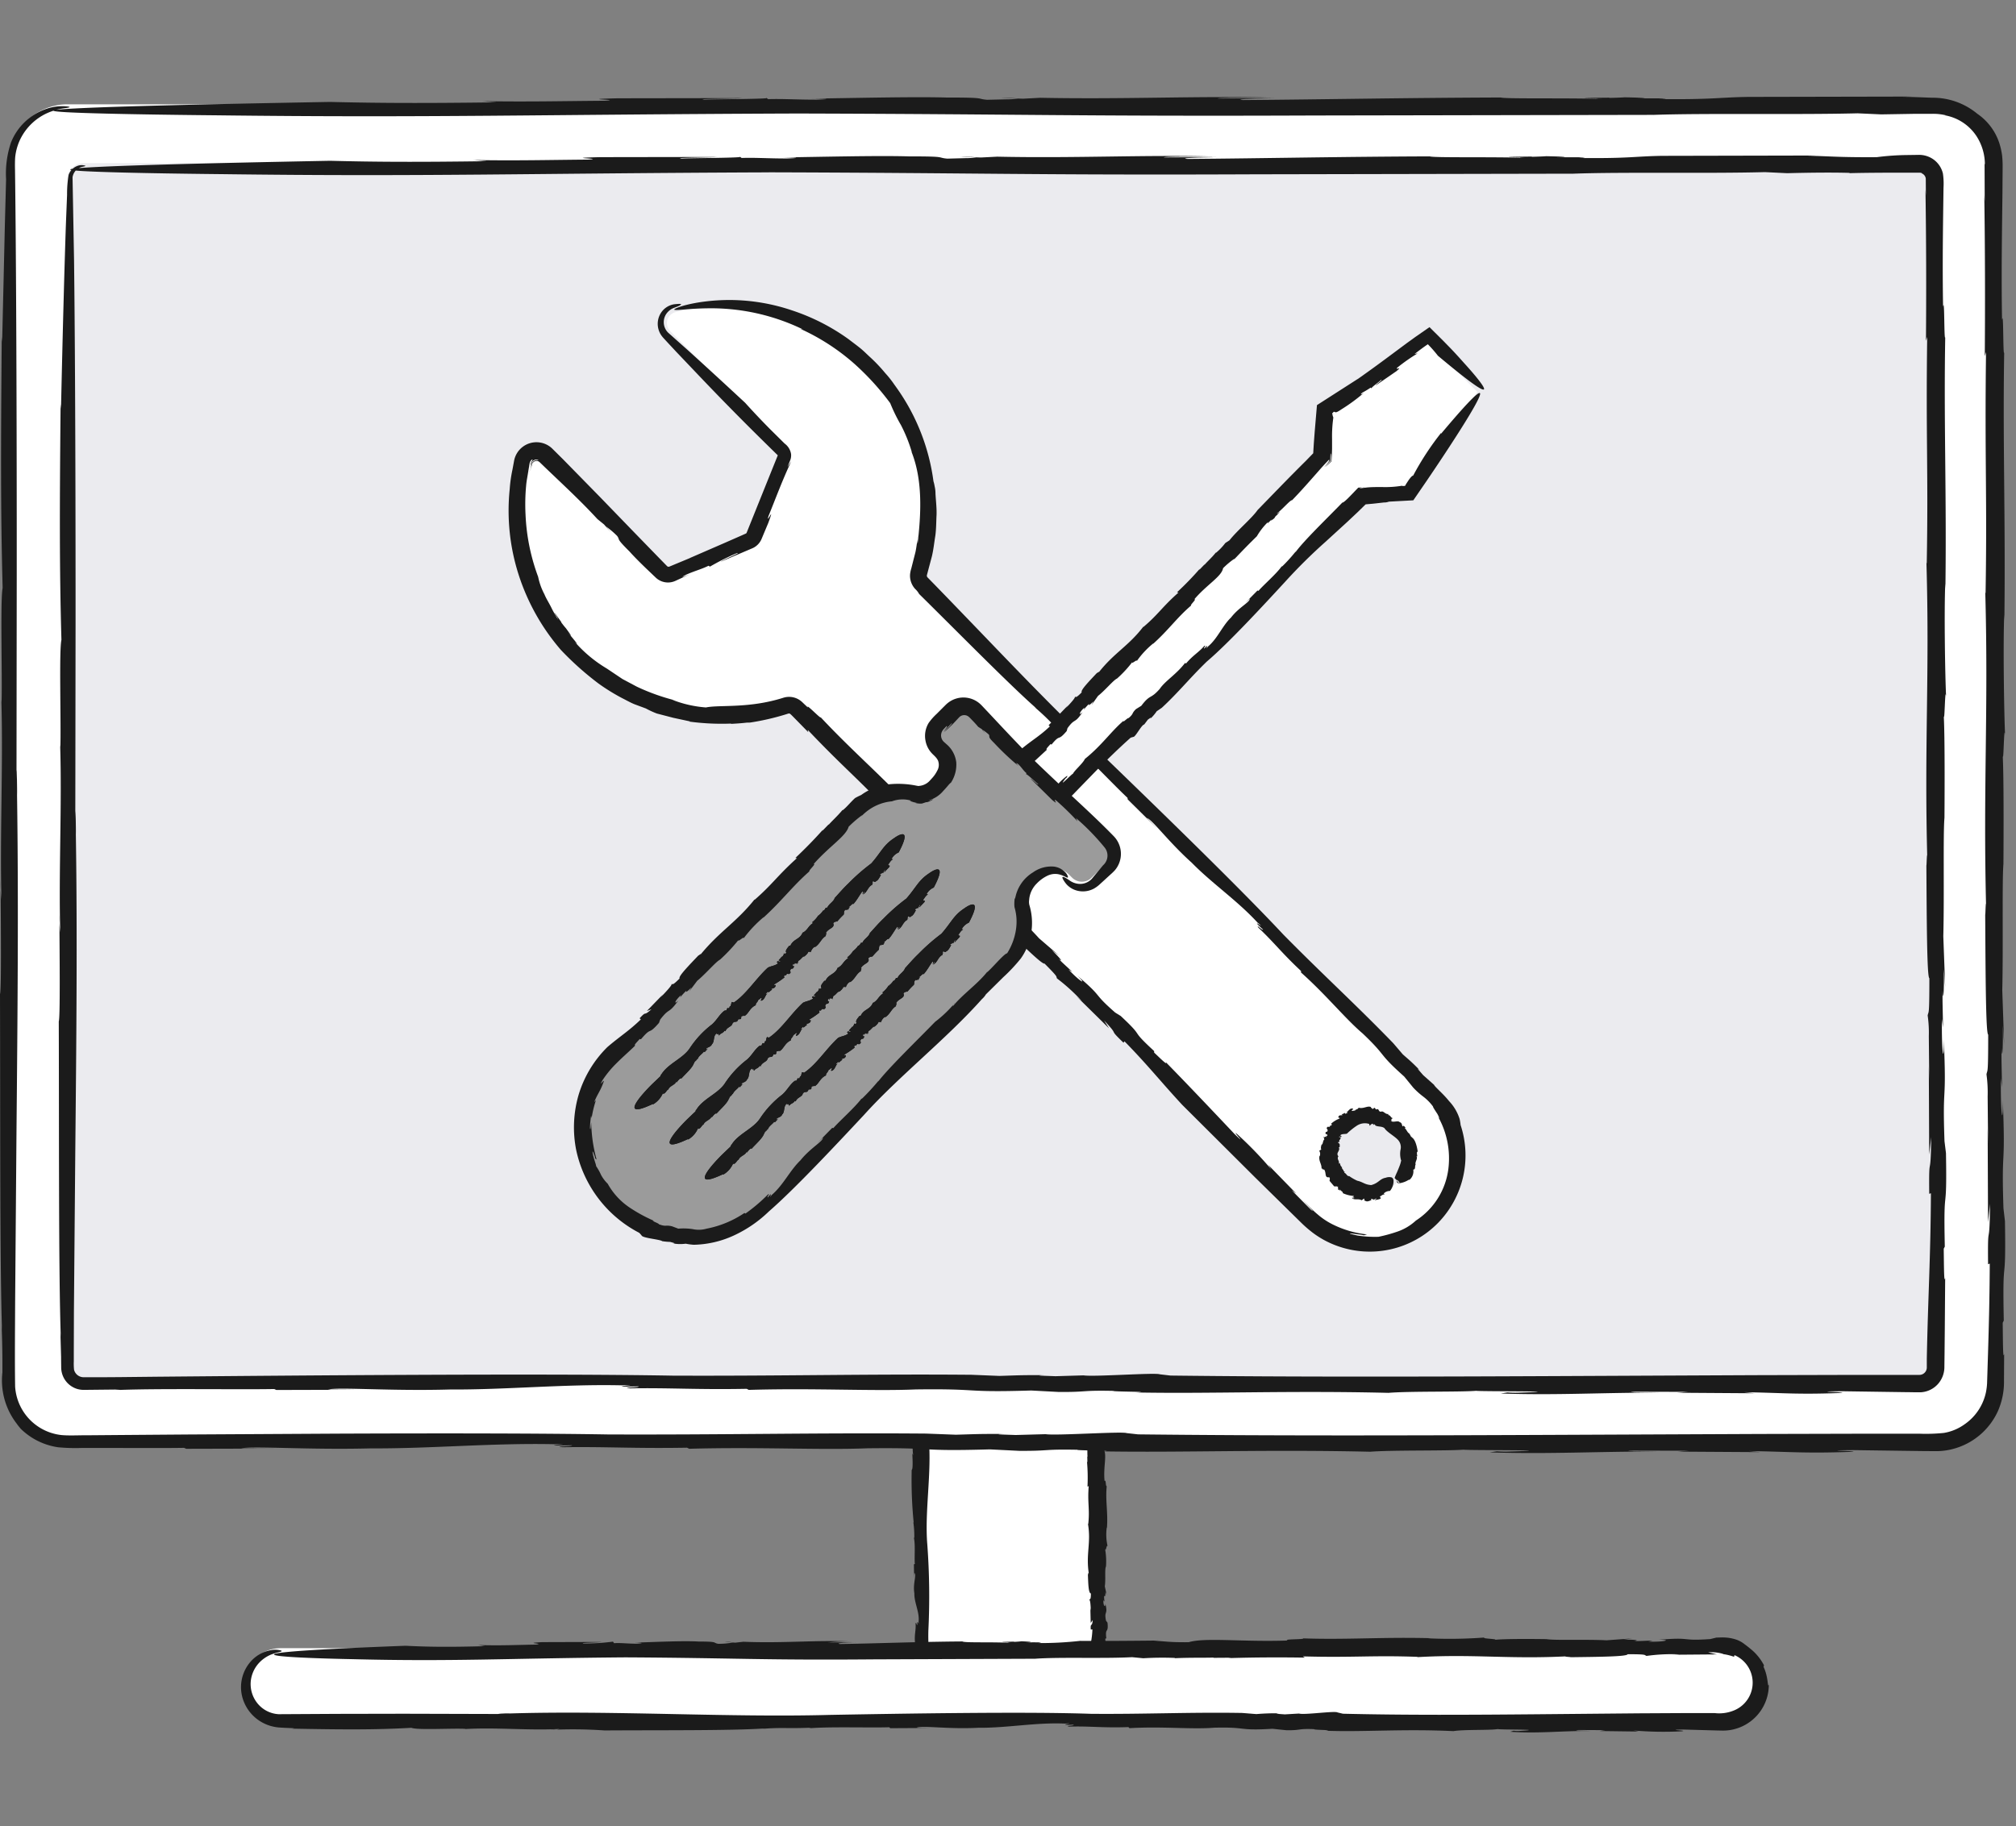 <svg xmlns="http://www.w3.org/2000/svg" xmlns:xlink="http://www.w3.org/1999/xlink" width="187.84" height="170.22" viewBox="0 0 187.84 170.22">
  <rect x="0" y="0" width="187.84" height="170.22" fill="#808080" stroke="none"/>
  <defs>
    <clipPath id="clip-path">
      <rect id="長方形_1178" data-name="長方形 1178" width="186.877" height="152.452" fill="none"/>
    </clipPath>
  </defs>
  <g id="グループ_738" data-name="グループ 738" transform="translate(-8318 764)">
    <rect id="長方形_1202" data-name="長方形 1202" width="187.84" height="170.22" transform="translate(8318 -764)" fill="none"/>
    <g id="グループ_731" data-name="グループ 731" transform="translate(8318 -755)">
      <rect id="長方形_1177" data-name="長方形 1177" width="16.444" height="31.519" transform="translate(85.773 114.46)" fill="#fff"/>
      <g id="グループ_694" data-name="グループ 694">
        <g id="グループ_693" data-name="グループ 693" clip-path="url(#clip-path)">
          <path id="パス_6150" data-name="パス 6150" d="M99.452,113.878l.246.046c0-.021-.066-.039-.246-.046" fill="#1b1b1b"/>
          <path id="パス_6151" data-name="パス 6151" d="M85.174,134.357c0-.02-.007-.037-.01-.058a.146.146,0,0,0,.01.058" fill="#1b1b1b"/>
          <path id="パス_6152" data-name="パス 6152" d="M101.232,121.269v-.013l-.012-.064Z" fill="#1b1b1b"/>
          <path id="パス_6153" data-name="パス 6153" d="M96.461,115.319c1.3.022,2.23.07,3.087.114l1.27.059.31.011.011.01.014.011a.026.026,0,0,0,0,.021l0,.006,0,.228c0,.164.008.335.012.514-.018,1.63.031,3.369.058,4.963.169.756,0,2.092.144,2.987l-.1.347a3.287,3.287,0,0,1,.029.98l-.027-.019c.071.46.029.98.064,1.209l-.028-.019.013.559-.04-.1a16.987,16.987,0,0,1,.048,2.361l.115-.061c-.129,1.56.111,2.131-.043,3.539l-.028-.019c.306,1.779-.209,2.813.082,4.647-.037-.229-.059.1-.087.08.032.844.049,1.747.278,1.76,0,.616-.071.5-.16.581.1,0,.141.532.149,1.012l-.04-.221.034,1.377.188-.27c-.054.73-.23.185-.183.885l.155-.009a7.769,7.769,0,0,1-.158,1.3c-.039.2-.079.4-.12.6a.355.355,0,0,1-.056.179l-.047.085-.008.136-2.158.035-2.985.085c-1.98.052-3.923.074-5.732-.057l-.167-.118c-.071-.171-1.043.254-1.186.1l-.44.079c-.124-.031-.385-.064-.166-.1a2.393,2.393,0,0,0-.709.073l-.437-.107a3.615,3.615,0,0,0-.834,0l-.031-.166-.017-.1-.016-.365c-.021-.494-.033-1-.019-1.544a65.094,65.094,0,0,0-.1-8.047c-.255-3.092.426-6.689.134-9.855a.75.75,0,0,0-.051-.368l.025-2.9s.066-14.05-1.356-3.376l-.036-.071a15.506,15.506,0,0,0,.076,3.678c-.229.173-.022,1.3-.1,1.674l-.019-.035c.179.968-.147,1.993.013,2.925-.02-.036-.082-.056-.086-.27.029.679.08,1.608-.054,1.659a40.265,40.265,0,0,0,.187,4.928l-.037-.072a9.077,9.077,0,0,1,.094,1.43c-.017.036-.026.083-.033.075.142.646.023,1.884.083,2.406l-.088.034.019,1.286.019-.481c.245.167-.153.972.006,1.9-.03.872.509,1.769.39,2.675.113.432-.188-.38-.1.265-.127.021-.08-.3-.181-.135.059.634-.132,1.04-.046,1.822l-.1.032a3.637,3.637,0,0,1,.053.488l.007.238-.006.345c-.019.458-.04.928-.057,1.341a6.481,6.481,0,0,0,1.237-.046c.193-.01.382-.013.487-.011a1.642,1.642,0,0,1,.236.02,1.708,1.708,0,0,1,.314.084,1.643,1.643,0,0,0,.918.008l.425.134c.468.022.336-.165.855-.1-.03.084.657.067.353.148,1.177.132,2.389-.189,3.939.036.336-.165,1.116-.067,1.367-.191.042.072,1.564.012.688.168-.074.012-.208.01-.2-.018l-.106.1a13.271,13.271,0,0,0,2.482-.073c-.261-.033-.606-.024-.374-.092l.812.014-.17.082,1.211.048-.167-.1a3.609,3.609,0,0,0,1.469.081c.3-.08-.56-.137.065-.169l2.018.1c.036-.868.072-1.793.1-2.608-.115.1-.109-.178-.133-.457l.1-.033c-.138-1.073.22-.393.109-1.458l.07.094-.209-.281c-.2-.961.208-.518-.063-1.586.018.422-.218.2-.175-.321l.1.132a3.1,3.1,0,0,1-.04-.575c.05.171.139.09.123-.332l.119.283-.177-.8c.1-.617-.025-1.6.11-1.848a6.6,6.6,0,0,0-.082-1.632c.092.267.128-.465.235-.256a4.8,4.8,0,0,1-.077-1.766l.012.077c.114-1.5-.156-2.571-.018-3.92-.116.061-.052-.651-.2-.475-.146-1.4.3-2.545-.155-3.049a4.4,4.4,0,0,1,.13-1.081l.025.151c-.039-1.189-.042-1.535-.032-2.419-.045-.441-.257-.51-.205-1.3.084.256.069-.067.069-.363.013.189.043.248.1-.14a.862.862,0,0,1-.056-.219c.008,0,.012-.018.022-.01-.031-.494-.057-.408-.068-.179-.013-.011-.029.008-.053.079.109-.512-.008-1.428.138-1.49-.017-.742-.064-1.378-.111-1.983-.026-.3-.049-.6-.072-.894s-.042-.551-.056-1.017c.036-.106.072-.07.1.069s.054.408.068.554l-.027-1.213c.106-.08.06.795.083,1.11a12.241,12.241,0,0,0,.03-1.833l-1.706.077a6.293,6.293,0,0,1-1.139-.032l-.253.085-.072-.014c0,.045-.272.106-.453.12-.172-.093.012-.215-.594-.209a9.929,9.929,0,0,0-1.987.1c.339.016.23.068.083.1a5.256,5.256,0,0,0-.711-.05l-.029-.126c.12.118-.791.128-.9.179-.171-.093.471-.08.546-.15l-1.821.017c-.648.1.118.119-.193.23a10.459,10.459,0,0,1-1.785.036l.208.112a9.6,9.6,0,0,1-2.442-.039c-8,.911-1.687,1.245-1.687,1.245,3.151.247,4.778-.079,8.53-.166" fill="#1b1b1b"/>
          <path id="パス_6154" data-name="パス 6154" d="M26.162,144.609h134.3a3.426,3.426,0,1,1,0,6.852H26.162a3.426,3.426,0,0,1,0-6.852" fill="#fff"/>
          <path id="パス_6155" data-name="パス 6155" d="M67.531,144.026l.744.046a2.847,2.847,0,0,0-.744-.046" fill="#1b1b1b"/>
          <path id="パス_6156" data-name="パス 6156" d="M75.575,152.06l-.177.01a1.27,1.27,0,0,0,.177-.01" fill="#1b1b1b"/>
          <path id="パス_6157" data-name="パス 6157" d="M96.487,145.594h-.04l-.192.012Z" fill="#1b1b1b"/>
          <path id="パス_6158" data-name="パス 6158" d="M58.484,145.467c9.972.056,12.618.273,22.954.185l15.009-.058c2.288-.169,6.328,0,9.035-.145l1.049.1a29.314,29.314,0,0,1,2.965-.029l-.059.028c1.393-.073,2.965-.03,3.657-.066l-.058.028,1.692-.012-.29.04c2.429-.077,4.933-.083,7.139-.047l-.183-.116c4.718.129,6.443-.111,10.7.043l-.058.028c5.382-.307,8.508.208,14.056-.082-.692.036.3.059.24.088,2.555-.034,5.284-.051,5.324-.279,1.862,0,1.516.071,1.758.159a16.678,16.678,0,0,1,3.06-.147l-.669.038,4.166-.034-.818-.188a3.733,3.733,0,0,1,1.363.133c.1.078.219,0,1.054.277l.039-.153a2.792,2.792,0,0,1,.035,5.12,3.594,3.594,0,0,1-1.893.279l-2.333,0-4.7.025-9.44.087c-6.268.057-12.429.088-18.148-.05l-.5-.117c-.22-.172-3.155.253-3.591.1l-1.33.078c-.374-.031-1.162-.063-.5-.1a21.452,21.452,0,0,0-2.146.073l-1.32-.106c-4.854-.083-8.98.123-14.087.081-6.135-.218-17.683-.018-24.337.1-9.352.256-20.23-.427-29.806-.134a6.308,6.308,0,0,0-.675.009,2.85,2.85,0,0,0-.437.041l-8.764-.024-6.135.012-5.553.031a2.744,2.744,0,0,1-1.963-1.016,2.852,2.852,0,0,1-.626-2,2.952,2.952,0,0,1,.717-1.7,3.2,3.2,0,0,1,1.176-.84c.735-.278,1.19-.266.913-.386a2.076,2.076,0,0,0-.952-.021,3.28,3.28,0,0,0-1.909,1.118,3.615,3.615,0,0,0-.592,3.663,3.822,3.822,0,0,0,1.748,1.968,3.9,3.9,0,0,0,1.477.447c.529.043.972.05,1.49.077l-.217.037c4.8.091,7.816.111,11.124-.078.523.231,3.94.024,5.063.1l-.106.018c2.926-.177,6.026.148,8.847-.011a2.458,2.458,0,0,1-.819.085,42.13,42.13,0,0,1,5.019.054c4.907-.035,11.758.027,14.9-.187l-.215.037c1.792-.144,2.319-.021,4.323-.1a1.682,1.682,0,0,1,.228.034c1.953-.143,5.7-.022,7.276-.083l.1.089,3.888-.021-1.453-.019c.5-.245,2.94.154,5.76,0,2.638.031,5.351-.509,8.091-.389,1.307-.115-1.15.186.8.1.064.128-.912.08-.409.182,1.918-.06,3.145.131,5.511.044l.1.1c3.085-.182,5.822.131,7.877-.043,3.182-.082,2.134.3,5.448.1l1.289.135c1.418.021,1.016-.165,2.588-.1-.1.085,1.987.068,1.066.148,3.559.133,7.225-.188,11.912.036,1.018-.165,3.378-.067,4.137-.191.126.072,4.728.012,2.079.168a2.259,2.259,0,0,1-.6-.018l-.317.1c2.674.185,4.858-.1,7.5-.073-.784-.032-1.827-.024-1.13-.091l2.458.013-.512.083,3.662.048-.505-.1a32.867,32.867,0,0,0,4.442.081c.915-.081-1.7-.138.2-.17l1.993.057,1.114.031.59.012a4.248,4.248,0,0,0,.726-.059,4.274,4.274,0,0,0,3.553-4.226c-.126.366-.028-.695-.489-1.652l.038-.152a4.839,4.839,0,0,0-1.268-1.54c-.3-.251-.459-.356-.607-.475a2.62,2.62,0,0,0-.687-.368,3.915,3.915,0,0,0-.77-.178,4.928,4.928,0,0,0-.564-.033l-.544.015.283-.069-.85.208c-2.906.2-1.567-.207-4.8.063,1.276-.017.6.22-.97.176l.4-.1c-.869.02-1.16.061-1.739.041.518-.052.274-.14-1-.124l.857-.12-2.417.177c-1.867-.1-4.824.026-5.59-.109,0,0-4.013-.067-4.934.082.807-.093-1.406-.128-.776-.236a43.662,43.662,0,0,1-5.34.079l.233-.013c-4.547-.114-7.776.156-11.856.018.186.115-1.969.052-1.437.2-4.221.146-7.7-.3-9.221.156-1.921.025-2.276-.107-3.269-.13l.458-.024c-3.6.037-4.642.041-7.316.031a33.149,33.149,0,0,1-3.934.205c.773-.084-.2-.068-1.1-.068.571-.014.748-.045-.426-.1-.165.026-.421.042-.66.055-.01-.006-.056-.012-.032-.021-1.493.03-1.233.056-.54.068-.035.013.023.029.238.053-1.549-.109-4.319.007-4.506-.138-4.488.034-7.7.184-11.431.24-.42-.075.453-.141,1.537-.17l-2.649.028a14.942,14.942,0,0,1,2.338-.084c-3.155-.173-6.5.173-10.2.014l-.767.085-.221-.014a7.146,7.146,0,0,1-1.367.12c-.523-.093.037-.215-1.794-.209-1.448-.09-4.115.045-6.011.1,1.022.016.692.068.252.1-.916,0-1.443-.09-2.15-.05L57.117,144a21.4,21.4,0,0,1-2.731.179c-.521-.093,1.421-.08,1.65-.15l-5.508.017c-1.959.1.356.119-.581.23-1.729.024-3.417.112-5.4.037l.628.111c-3.25.087-5.194.074-7.383-.039-24.209.911-5.1,1.245-5.1,1.245,9.531.247,14.45-.079,25.8-.166" fill="#1b1b1b"/>
          <path id="パス_6159" data-name="パス 6159" d="M6.31.72h174a5.5,5.5,0,0,1,5.5,5.5v113.7a5.5,5.5,0,0,1-5.5,5.5H6.31a5.5,5.5,0,0,1-5.5-5.5V6.22A5.5,5.5,0,0,1,6.31.72" fill="#fff"/>
          <path id="パス_6160" data-name="パス 6160" d="M93.288.137l1.565.047A12.011,12.011,0,0,0,93.288.137" fill="#1b1b1b"/>
          <path id="パス_6161" data-name="パス 6161" d="M1.888,124.117l-.285-.3.285.3" fill="#1b1b1b"/>
          <path id="パス_6162" data-name="パス 6162" d="M154.167,1.705h-.083l-.406.012Z" fill="#1b1b1b"/>
          <path id="パス_6163" data-name="パス 6163" d="M74.267,1.579c20.967.056,26.529.273,48.259.185l31.558-.058c4.809-.169,13.305,0,18.995-.145l2.206.1,3.113-.052h1.591a5.09,5.09,0,0,1,1.323.137.752.752,0,0,0-.106,0,4.465,4.465,0,0,1,2.974,1.974,4.852,4.852,0,0,1,.761,2.637l-.029-.122.013,3.558-.04-.611c.077,5.108.082,10.372.047,15.011l.116-.385c-.13,9.919.111,13.547-.043,22.5l-.028-.122c.306,11.315-.209,17.888.082,29.552-.036-1.455-.06.623-.088.5.033,5.372.05,11.11.279,11.193,0,3.915-.072,3.188-.16,3.7a12.421,12.421,0,0,1,.109,2.062c.011,1.234.025,2.845.039,4.371L185.2,96.16l.034,8.758.189-1.72c-.055,4.643-.23,1.18-.185,5.627l.157-.056c-.016,3.211-.083,5.759-.16,8.281-.02.63-.04,1.259-.059,1.9q-.015.479-.031.964a5.656,5.656,0,0,1-.108.857,4.835,4.835,0,0,1-2.015,2.992,4.564,4.564,0,0,1-1.9.785,16.277,16.277,0,0,1-2.295.073l-4.9,0-9.885.025-19.848.087c-13.178.057-26.131.087-38.155-.05l-1.06-.118c-.463-.171-6.633.254-7.55.1l-2.8.078c-.786-.031-2.443-.064-1.05-.1-2.586-.007-2.649.021-4.512.073l-2.775-.106c-10.206-.083-18.881.123-29.618.081-6.45-.109-15.745-.113-25.175-.076l-13.91.079-6.4.049-2.948.024c-.929-.009-1.923.058-2.642-.035a4.853,4.853,0,0,1-4.19-4.514c-.037-2.479-.01-5.113,0-7.71.041-5.221.084-10.553.126-15.9.1-10.692.2-21.443.053-31.51.012-.327,0-.915-.008-1.419-.009-.251-.017-.482-.022-.651a1.887,1.887,0,0,0-.02-.267L1.56,44.327s.017-22.335-.144-36.186Q1.407,7.492,1.4,6.868c-.011-.427-.009-.817.01-1.158a4.987,4.987,0,0,1,.575-1.92A5.179,5.179,0,0,1,4.307,1.583a5.936,5.936,0,0,1,1.834-.515c.372-.058.469-.09.172-.142a4.522,4.522,0,0,0-1.992.221,5.43,5.43,0,0,0-3.3,3.141A9.084,9.084,0,0,0,.567,7.713q-.051,1.9-.113,4.2C.384,14.995.3,18.623.2,22.861l-.037-.456C.077,32.49.057,38.839.245,45.793c-.23,1.1-.024,8.284-.1,10.645l-.019-.224c.177,6.153-.147,12.671.011,18.6a10.74,10.74,0,0,1-.085-1.721C.083,77.415.134,83.323,0,83.645c.035,10.319-.027,24.723.187,31.335l-.037-.454c.072,1.884.078,3.1.074,4.378a6.594,6.594,0,0,0,1.341,4.791c.141.212.367.453.323.422a6.237,6.237,0,0,0,3.539,1.77,17.482,17.482,0,0,0,2.188.063H9.789c2.9,0,5.7.019,7.354-.011l.215.089,8.174-.021-3.055-.019c1.059-.245,6.182.154,12.11,0,5.547.031,11.251-.509,17.012-.389,2.748-.115-2.419.186,1.687.1.135.128-1.918.08-.86.182,4.033-.061,6.613.13,11.588.044l.2.1c6.489-.182,12.243.131,16.562-.043,6.691-.082,4.487.3,11.455.1l2.709.135c2.982.021,2.136-.165,5.441-.1-.2.085,4.179.067,2.243.148,7.482.132,15.189-.188,25.044.036,2.141-.165,7.1-.067,8.7-.191.265.072,9.942.012,4.371.168a10.089,10.089,0,0,1-1.266-.018l-.667.1c5.62.184,10.212-.1,15.774-.073-1.648-.033-3.842-.024-2.376-.091l5.167.013-1.075.082,7.7.048-1.061-.1c3.768.053,5.092.226,9.34.081,1.923-.08-3.568-.137.409-.169l4.19.057,2.342.031,1.231.008a6.125,6.125,0,0,0,1.407-.175,6.369,6.369,0,0,0,4.327-3.617,6.777,6.777,0,0,0,.54-2.809c.005-.831.01-1.652.015-2.456-.115.6-.111-1.129-.134-2.908l.1-.206c-.138-6.823.219-2.5.109-9.272l.07.6-.209-1.788c-.2-6.11.207-3.295-.062-10.083.017,2.683-.22,1.264-.177-2.039l.1.837c-.02-1.829-.06-2.439-.04-3.656.052,1.088.14.575.123-2.112l.121,1.8-.177-5.081c.1-3.925-.027-10.143.109-11.754,0,0,.066-8.436-.082-10.372.092,1.7.127-2.956.236-1.631-.1-2.186-.19-8.643-.079-11.228l.013.49c.113-9.561-.156-16.349-.018-24.927-.116.391-.053-4.141-.2-3.021-.074-4.438,0-8.483.038-11.82.006-.835.012-1.625.017-2.365a9.753,9.753,0,0,0-.049-1.162,6.7,6.7,0,0,0-.244-1.108,5.323,5.323,0,0,0-2.071-2.784A6.5,6.5,0,0,0,180,.108c-.953-.033-1.661-.072-2.7-.083L178.258,0,162.877.032c-2.8.044-3.246.256-8.272.205,1.626-.084-.428-.068-2.309-.068,1.2-.014,1.573-.045-.9-.1-.348.026-.885.042-1.387.055-.021-.006-.12-.012-.069-.021-3.138.03-2.592.056-1.135.068-.073.013.05.029.5.053-3.256-.109-9.079.007-9.473-.138C130.4.119,123.655.269,115.8.325c-.882-.075.954-.141,3.233-.17l-5.571.027c.047-.107,3.2-.061,4.916-.083-6.633-.173-13.675.173-21.451.014L95.317.2,94.853.184a6.293,6.293,0,0,1-.995.072L91.979.3c-1.1-.093.077-.215-3.773-.209C85.161,0,79.555.14,75.568.19c2.149.016,1.456.068.531.1-1.926,0-3.034-.09-4.521-.05L71.393.115c.757.118-5.03.128-5.741.179C64.556.2,68.639.214,69.12.143L57.541.161c-4.12.1.748.119-1.222.23C52.683.415,49.134.5,44.96.427l1.321.112C39.448.626,35.361.613,30.758.5c-50.9.911-10.724,1.245-10.724,1.245,20.038.247,30.381-.079,54.233-.166" fill="#1b1b1b"/>
          <path id="パス_6164" data-name="パス 6164" d="M7.792,6.2H178.829a1.5,1.5,0,0,1,1.5,1.5V118.442a1.5,1.5,0,0,1-1.5,1.5H7.792a1.5,1.5,0,0,1-1.5-1.5V7.7a1.5,1.5,0,0,1,1.5-1.5" fill="#ebebef"/>
          <path id="パス_6165" data-name="パス 6165" d="M89.5,5.619l1.47.046a10.989,10.989,0,0,0-1.47-.046" fill="#1b1b1b"/>
          <path id="パス_6166" data-name="パス 6166" d="M11.183,120.541l-.349.01c.247,0,.325-.007.349-.01" fill="#1b1b1b"/>
          <path id="パス_6167" data-name="パス 6167" d="M146.685,7.187h-.078l-.381.012Z" fill="#1b1b1b"/>
          <path id="パス_6168" data-name="パス 6168" d="M71.629,7.06c19.7.056,24.92.273,45.334.185l29.643-.058c4.518-.169,12.5,0,17.845-.145l2.071.1c1.843-.048,4-.081,5.856-.029l-.116.028c1.375-.037,2.84-.044,4.131-.047l1.772,0,.691,0a.666.666,0,0,1,.238.047.208.208,0,0,0-.054.008.611.611,0,0,1,.394.5l.009,1.587-.039-.574c.076,4.8.082,9.743.047,14.1l.115-.362c-.13,9.318.112,12.725-.043,21.136l-.028-.115c.306,10.629-.209,16.8.082,27.761-.035-1.366-.059.585-.087.475.032,5.045.05,10.435.278,10.514,0,3.678-.071,2.994-.159,3.473a11.193,11.193,0,0,1,.108,1.938c.012,1.159.025,2.672.04,4.105l-.04-1.321.034,8.228.189-1.616c-.055,4.362-.23,1.108-.185,5.286l.157-.053c-.03,6.033-.267,9.573-.383,15.414l0,.569,0,.269a.73.73,0,0,1-.015.132.693.693,0,0,1-.531.53.634.634,0,0,1-.131.015l-.267,0h-1.145l-4.607,0-9.285.025-18.644.087c-12.38.057-24.548.087-35.842-.05l-1-.118c-.435-.171-6.232.254-7.093.1l-2.628.078c-.737-.031-2.294-.064-.986-.1-2.43-.007-2.488.021-4.238.073l-2.608-.106c-9.585-.083-17.736.123-27.821.081-12.118-.218-34.925-.018-48.066.1l-3.5.037-1.773.012-.892,0H7.79a1.229,1.229,0,0,1-.136-.012.919.919,0,0,1-.757-.7,5.694,5.694,0,0,1-.021-.777v-.908q.006-1.818.011-3.66c.042-4.9.084-9.913.127-14.937.1-10.044.2-20.143.053-29.6.011-.307,0-.859-.009-1.333s-.041-.862-.041-.862l.024-17.309S7.059,28.274,6.9,15.263c-.057-3.209-.107-5.93-.14-7.736a1.171,1.171,0,0,1,.9-.979c.294-.057.425-.089.134-.141a1.106,1.106,0,0,0-.6.064,1.37,1.37,0,0,0-.8.824A10.681,10.681,0,0,0,6.25,9.137c-.028.73-.061,1.565-.1,2.514-.134,3.808-.289,9.47-.466,17.44l-.037-.428c-.091,9.473-.111,15.438.077,21.97-.232,1.032-.025,7.782-.1,10l-.019-.21c.176,5.78-.148,11.9.01,17.474a9.774,9.774,0,0,1-.085-1.617c.029,4.059.081,9.609-.054,9.911.036,9.694-.027,23.224.188,29.435l-.037-.426c.026.894.047,1.619.065,2.271,0,.329.005.64.009.943a2.129,2.129,0,0,0,.342,1.173,2.1,2.1,0,0,0,.973.8,2.014,2.014,0,0,0,.66.145c.228.01.355,0,.546,0l2.506-.026c.216.018.5.027.451.034,3.856-.143,11.252-.022,14.37-.083l.2.089,7.678-.021-2.87-.019c1-.245,5.808.154,11.376-.005,5.211.031,10.568-.509,15.981-.389,2.58-.115-2.272.186,1.585.1.126.128-1.8.08-.808.182,3.788-.06,6.212.131,10.884.044l.19.1c6.1-.182,11.5.131,15.558-.043,6.287-.082,4.216.3,10.761.1l2.545.135c2.8.021,2.007-.165,5.111-.1-.188.085,3.926.067,2.107.148,7.028.132,14.268-.188,23.526.036,2.011-.165,6.67-.067,8.17-.191.249.072,9.339.012,4.106.168a8.745,8.745,0,0,1-1.19-.018l-.626.1c5.279.185,9.594-.1,14.818-.073-1.547-.033-3.609-.024-2.232-.091l4.855.013-1.011.082,7.231.049-1-.1c3.539.052,4.783.225,8.774.081,1.806-.081-3.351-.138.383-.17l3.938.057,2.2.031c.4,0,.7.017,1.2.007a2.324,2.324,0,0,0,1.579-.769,2.394,2.394,0,0,0,.6-1.636l.015-1.186.023-2.384c.013-1.588.024-3.163.035-4.672-.114.564-.11-1.061-.134-2.733l.1-.193c-.138-6.409.219-2.35.109-8.71l.07.561-.208-1.68c-.2-5.739.207-3.095-.064-9.471.017,2.52-.218,1.188-.175-1.916l.1.786c-.019-1.718-.06-2.291-.039-3.434.052,1.023.14.541.123-1.984l.121,1.692-.177-4.773c.1-3.686-.028-9.528.108-11.041,0,0,.066-7.925-.082-9.743.092,1.592.127-2.777.235-1.533-.1-2.053-.188-8.118-.078-10.547l.013.46c.114-8.981-.155-15.357-.017-23.416-.117.368-.054-3.889-.2-2.837-.072-4.169,0-7.969.04-11.1a6.59,6.59,0,0,0-.054-1.319,2.248,2.248,0,0,0-.89-1.328,2.3,2.3,0,0,0-1.4-.418l-.936.013a24.011,24.011,0,0,0-2.942.2c-3.793.025-4.5-.107-6.456-.13l.9-.024-14.448.031c-2.635.044-3.049.256-7.771.2,1.528-.084-.4-.068-2.168-.068,1.129-.014,1.476-.045-.841-.1-.328.026-.832.042-1.3.055-.019-.006-.112-.012-.065-.021-2.948.03-2.435.056-1.066.068-.069.013.047.029.469.053-3.058-.109-8.528.007-8.9-.138-8.865.034-15.2.184-22.577.24-.829-.075.9-.141,3.038-.17l-5.233.028c.043-.108,3.005-.062,4.617-.084-6.23-.173-12.846.173-20.151.014L91.4,5.679l-.436-.014a5.538,5.538,0,0,1-.934.072l-1.764.048c-1.034-.093.072-.215-3.546-.209-2.86-.09-8.127.045-11.872.095,2.019.016,1.367.068.5.1-1.809,0-2.85-.09-4.246-.05L68.928,5.6c.711.118-4.725.128-5.393.179-1.029-.093,2.806-.08,3.258-.15l-10.876.017c-3.87.095.7.119-1.148.23-3.416.024-6.749.112-10.672.037l1.243.111c-6.419.087-10.258.074-14.582-.039-47.813.911-10.074,1.245-10.074,1.245,18.823.247,28.538-.079,50.945-.166" fill="#1b1b1b"/>
          <path id="パス_6169" data-name="パス 6169" d="M62.97,20.085a1.058,1.058,0,0,0-.518,1.781L73.257,32.672a1.052,1.052,0,0,1,.225,1.156l-3.041,7.189a1.056,1.056,0,0,1-.56.561l-7.191,3.04a1.053,1.053,0,0,1-1.156-.224l-10.8-10.81a1.06,1.06,0,0,0-1.782.518A19.02,19.02,0,0,0,73.186,56.693a1.058,1.058,0,0,1,1.073.252l47.6,47.6A8.173,8.173,0,0,0,133.522,93.1l-.108-.109-47.6-47.595a1.061,1.061,0,0,1-.252-1.073,19.019,19.019,0,0,0-22.6-24.235m67.148,81.164a3.656,3.656,0,1,1,0-5.172,3.563,3.563,0,0,1,.24,5.088.221.221,0,0,1-.24.085Z" fill="#fff"/>
          <path id="パス_6170" data-name="パス 6170" d="M127.033,102.869l-.062-.056c0,.022.013.042.062.056" fill="#1b1b1b"/>
          <path id="パス_6171" data-name="パス 6171" d="M131.341,96.665l.017.009a.035.035,0,0,0-.017-.009" fill="#1b1b1b"/>
          <path id="パス_6172" data-name="パス 6172" d="M125.714,100.612l0,0,.016,0Z" fill="#1b1b1b"/>
          <path id="パス_6173" data-name="パス 6173" d="M127.755,101.449c-.62-.048-.726-.276-1.291-.406a4.254,4.254,0,0,1-.748-.429c-.222.03-.263-.264-.465-.311l.04-.106c-.076-.015-.133-.06-.118-.134l.026-.011c-.107-.035-.118-.138-.164-.161l.027-.009-.054-.087h.044a.481.481,0,0,1-.192-.385l-.109.042c.057-.311-.2-.384-.061-.669l.028,0c-.312-.355.212-.5.014-.88.025.052.062,0,.089.009.009-.16.056-.324-.156-.415.056-.113.108-.064.195-.042-.09-.039-.085-.157-.046-.247l.014.058.11-.258-.189-.051c.127-.105.209.087.255-.054l-.129-.088c.15-.163.418-.1.624-.157a6.276,6.276,0,0,1,.927-.746,1.355,1.355,0,0,1,1.147-.162l.029.119c0,.174.211-.246.229-.083l.094-.065c.02.034.064.074.017.106.076.017.081-.01.147-.054l.06.124c.265.139.576.046.847.246.211.347.882.714,1.209,1.042a1.01,1.01,0,0,1,.3.914,2.135,2.135,0,0,0,.012.94c-.026.016.024.072.043.075a2.8,2.8,0,0,1-.146.529s-.112.3-.252.618a5.117,5.117,0,0,0-.2.471l-.015.055c-.064-.05.17.177.186.207.076.1.05.085.051.066-.019-.027.018-.249-.006-.119l.25.306a.2.2,0,0,0-.109,0l-.164-.2c-.013.075.019.287.294.221a2.182,2.182,0,0,0,.838-.33l.02.037a1.019,1.019,0,0,0,.372-.974c.238.022.131-.349.214-.436l.016.014c-.117-.294.232-.559.069-.84.018.011.081.016.085.079-.022-.2-.1-.462.031-.491-.068-.472-.224-1.142-.549-1.32l.041,0c-.2-.09-.117-.184-.267-.315.01-.017.012-.033.019-.035-.213-.081-.3-.429-.446-.5l.064-.063a2.71,2.71,0,0,0-.249-.253l.076.107c-.212.136-.065-.3-.367-.362-.16-.2-.681.089-.79-.133-.158.04.186-.106-.006-.118.063-.111.112-.026.129-.135-.18-.03-.174-.269-.413-.279l.035-.094c-.323.041-.456-.327-.694-.219-.3.016-.126-.349-.474-.2l-.1-.151c-.135-.039-.114.146-.257.074.016-.084-.187-.077-.094-.153-.359-.154-.687.191-1.167.057-.061.186-.307.139-.34.285-.032-.066-.431.139-.243-.093.017-.019.055-.03.062,0l0-.1c-.324-.09-.417.274-.656.361.083-.01.172-.057.14.031a2.1,2.1,0,0,0-.214.1l0-.1-.336.147.1.057c-.17.054-.327-.043-.4.192-.02.115.218.009.091.143a2.533,2.533,0,0,0-.769.474c.107.053.048.108.019.19l-.084-.053c-.077.341-.254-.038-.345.3l-.044-.062.132.185c.032.344-.273.03-.17.442.037-.12.22.046.12.159l-.071-.075c-.017.084.009.125-.032.167-.026-.064-.121-.08-.151.043l-.08-.124c.021.1.054.193.082.286-.166.136-.108.45-.256.491-.009,0-.137.382,0,.488-.081-.09-.145.123-.245.052a.529.529,0,0,1,.062.54l-.014-.023c-.1.473.221.751.188,1.169.1-.048.107.171.233.077.253.32.01.821.486.732.111.14.015.237.045.331l-.043-.024.448.533c.122.061.276-.061.4.118-.11.013-.034.062.027.117-.047-.025-.081-.014-.037.1a.175.175,0,0,1,.082,0c0,.006,0,.013-.011.018.123.07.12.033.081-.018.01-.008.017-.024.017-.055.037.179.318.23.247.361a2.864,2.864,0,0,0,1.032.265c.01.083-.086.119-.192.112l.239.056c-.036.1-.153.011-.232.006.227.269.62.032.92.234l.082-.074.018.017c.006-.044.087-.094.137-.1.037.1-.027.217.145.22.132.1.388-.029.555-.1-.1-.011-.066-.064-.029-.1.08-.009.137.087.2.036l.022.124c-.045-.113.2-.157.221-.213.062.085-.114.1-.126.171a2.868,2.868,0,0,0,.5-.114c.149-.135-.061-.108-.008-.235.142-.057.244-.2.433-.181l-.092-.086a.787.787,0,0,1,.575-.237,1.437,1.437,0,0,0,.337-.977c-.025-.194-.12-.284-.239-.3a.888.888,0,0,0-.486.044c-.567.094-.649.5-1.352.682" fill="#1b1b1b"/>
          <path id="パス_6174" data-name="パス 6174" d="M56.942,40.622l-.506-.572c-.007.025.116.174.506.572" fill="#1b1b1b"/>
          <path id="パス_6175" data-name="パス 6175" d="M99.729,60.15l-.135-.121a1.336,1.336,0,0,0,.135.121" fill="#1b1b1b"/>
          <path id="パス_6176" data-name="パス 6176" d="M52.3,51.617l-.027-.033-.142-.152Z" fill="#1b1b1b"/>
          <path id="パス_6177" data-name="パス 6177" d="M64.294,43.007l-1.924.8a.212.212,0,0,1-.151,0c-.059-.031-.021,0-.257-.24q-.519-.531-1-1.026l-1.816-1.869L55.9,37.317l-3.429-3.5L51.446,32.8a2.121,2.121,0,0,0-3.532,1.073c-.053.284-.106.575-.161.871a12.911,12.911,0,0,0-.261,1.838,19.531,19.531,0,0,0,.853,8.047,20.133,20.133,0,0,0,3.929,6.959A28.056,28.056,0,0,0,55.76,54.7a18.567,18.567,0,0,0,2.228,1.377c.381.192.744.4,1.115.553l1.077.4A8.171,8.171,0,0,0,61.2,57.5l1.538.4,1.556.335-.067.018a22.623,22.623,0,0,0,3.914.183l-.061.029c.6-.029,1.208-.071,1.808-.155l-.306.077a23.11,23.11,0,0,0,3.853-.876c.163-.028.114-.074.666.492l1.208,1.234-.051-.215c3.326,3.509,4.746,4.589,7.721,7.782l-.062-.022c4.115,3.682,6.015,6.31,10.239,10.124-.527-.476.172.257.112.236,1.874,1.827,3.863,3.792,4.053,3.66,1.347,1.351,1.048,1.148,1.161,1.386a17.524,17.524,0,0,1,2.321,2.112l-.512-.457,3.042,2.994-.459-.726c1.561,1.638.243.569,1.808,2.069l.091-.13c2.191,2.235,3.321,3.7,5.381,5.923l6.785,6.759,3.452,3.393.863.847a11.263,11.263,0,0,0,.979.855,8.6,8.6,0,0,0,2.284,1.264,8.9,8.9,0,0,0,9.475-2.12,9,9,0,0,0,2.1-9.113,4.427,4.427,0,0,0-.094-.572,4.286,4.286,0,0,0-.983-1.665c-.581-.728-1.314-1.31-1.394-1.512l-1.019-.907c-.249-.293-.8-.887-.29-.435-.886-.895-.928-.9-1.606-1.5l-.881-1.032c-3.458-3.575-6.591-6.417-10.261-10.146-4.291-4.6-12.8-12.821-17.7-17.558C98.388,57.235,94.8,53.5,91.188,49.74l-2.711-2.813-1.357-1.4-.678-.693a.25.25,0,0,1-.082-.217q.232-.876.463-1.744c.157-.645.221-1.31.328-1.959.088-.653.077-1.312.113-1.96.016-.649-.065-1.293-.1-1.929a2.956,2.956,0,0,0-.082-.715,3.113,3.113,0,0,0-.107-.455,19.406,19.406,0,0,0-3.353-8.6s-.1-.144-.29-.406a9.379,9.379,0,0,0-.854-1.079,14.639,14.639,0,0,0-1.425-1.5c-.291-.263-.579-.564-.915-.834s-.7-.536-1.066-.819a19.374,19.374,0,0,0-5.29-2.694,18.286,18.286,0,0,0-5.69-.963c-3.509-.015-5.782.925-5.17.925.3.049,1.319-.145,3.287-.153a19.614,19.614,0,0,1,8.578,1.956l-.215-.042a20.144,20.144,0,0,1,5.049,3.273,24.4,24.4,0,0,1,3.325,3.655,15.919,15.919,0,0,0,1.007,2.054,14.18,14.18,0,0,1,1.012,2.527l-.053-.094c1.1,2.729.9,5.9.585,8.632a2.4,2.4,0,0,1,.041-.81c-.08.5-.129,1.05-.244,1.585-.136.532-.27,1.058-.389,1.527a2.744,2.744,0,0,0-.108.508,1.806,1.806,0,0,0,.037.554,1.846,1.846,0,0,0,.433.83,1.856,1.856,0,0,1,.375.474c3.58,3.531,8.5,8.538,10.928,10.664l-.182-.129c1.4,1.195,1.695,1.665,3.2,3.064a1.642,1.642,0,0,1,.141.19c1.515,1.313,4.143,4.111,5.33,5.211l.011.138,2.831,2.8-1.039-1.066c.537.191,2.021,2.239,4.176,4.169,1.889,1.933,4.235,3.515,6.136,5.586,1.027.865-.965-.7.512.65-.044.137-.718-.6-.425-.167,1.432,1.347,2.187,2.371,3.961,4.024v.14c2.364,2.107,4.126,4.312,5.736,5.677,2.364,2.247,1.338,1.755,3.876,4.018l.839,1.029a7.134,7.134,0,0,0,.942.848,4.5,4.5,0,0,1,.915.932c-.057-.011.2.376.4.682.168.326.288.564.041.217a7.915,7.915,0,0,1,.981,4.892,6.738,6.738,0,0,1-3.027,4.827,4.831,4.831,0,0,1-1.708,1.024,13.9,13.9,0,0,1-1.772.488,10.747,10.747,0,0,1-1.938-.114c-.766-.16-1.186-.293.019-.114a3.383,3.383,0,0,1,.547.088l.3-.081a9.383,9.383,0,0,1-3.239-.952,6.684,6.684,0,0,1-1.379-.928c-.426-.353-.919-.861-1.385-1.327.545.591,1.307,1.34.754.883l-1.771-1.79.429.312-2.618-2.686.293.437a34.378,34.378,0,0,0-3.16-3.275c-.72-.606,1.132,1.326-.261-.022-1.686-1.784-4.211-4.457-6.4-6.693.126.288-.468-.312-1.1-.908v-.141c-2.448-2.254-.706-1.017-3.117-3.272l.255.157-.764-.47c-2.244-1.966-.988-1.281-3.518-3.43.936.913.28.591-.828-.578l.357.221c-.645-.616-.883-.8-1.289-1.231.412.338.3.1-.64-.815l.706.536L96.813,78.45c-1.279-1.424-3.513-3.476-3.972-4.127,0,0-2.86-2.953-3.632-3.515.65.519-.928-1.109-.395-.729a45.693,45.693,0,0,1-3.924-3.813l.178.16c-3.214-3.375-5.743-5.524-8.6-8.577.053.216-1.464-1.39-1.183-.9l-.352-.333-.184-.176a1.858,1.858,0,0,0-.309-.236,1.775,1.775,0,0,0-1.463-.17c-3.225,1.018-5.915.634-7.2.9a10.794,10.794,0,0,1-3.154-.719l.439.1A19.606,19.606,0,0,1,59.342,55l-1.347-.717-1.447-.97a12.328,12.328,0,0,1-3-2.5c.554.538-.077-.2-.645-.886.376.428.5.546-.185-.39-.112-.12-.267-.321-.411-.509,0-.012-.022-.054,0-.039-.853-1.21-.733-.985-.358-.406-.03-.022-.011.035.089.225-.2-.331-.446-.721-.655-1.153s-.485-.845-.655-1.265a5.969,5.969,0,0,1-.586-1.628,18.869,18.869,0,0,1-1.175-5.81,18.612,18.612,0,0,1,.056-2.695c.034-.447.135-.887.2-1.337l.113-.674a.661.661,0,0,1,.206-.4c.134-.051.074.017-.01.164a.806.806,0,0,0-.085.345c-.034.228-.072.481-.112.746a4.271,4.271,0,0,1,.237-1.054.534.534,0,0,1,.6-.193c-.021.049-.209-.011-.4.1a.474.474,0,0,0-.216.255,2.522,2.522,0,0,0-.055.274c-.02.116-.039.226-.056.326l.129-.542a.447.447,0,0,1,.134-.2.436.436,0,0,1,.45-.074.4.4,0,0,1,.1.063l.053.048.113.11.458.441.933.889c1.259,1.2,2.568,2.439,3.851,3.835l.615.5.15.17a7.49,7.49,0,0,1,1.075.905c.313.445-.179.126,1.152,1.449.378.427.909.961,1.5,1.532l.92.877a1.655,1.655,0,0,0,1.837.332l1.332-.612c-.97.393-.679.214-.277.008.863-.368,1.4-.493,2.048-.812l.132.081a22.54,22.54,0,0,1,2.507-1.255c.528-.122-1.31.641-1.5.8l2.246-.958.627-.267a1.638,1.638,0,0,0,.927-.894c.029-.067.21-.5.63-1.505.694-1.885-.252.29.02-.637.668-1.642,1.26-3.268,2.123-5.112l-.354.549c.076-.193.151-.382.223-.566a1.262,1.262,0,0,0,.109-.64,1.5,1.5,0,0,0-.6-.984l-1.363-1.35c-.84-.849-1.566-1.62-2.319-2.453-2.273-2.112-4.049-3.739-5.417-4.971-.684-.608-1.268-1.128-1.762-1.569a1.375,1.375,0,0,1-.088-1.845,1.516,1.516,0,0,1,.585-.438c.15-.058.28-.108.393-.153a.869.869,0,0,0,.319-.179c.047-.077-.213-.073-.661-.021a1.8,1.8,0,0,0-1.152.713,1.888,1.888,0,0,0-.261,1.709,1.942,1.942,0,0,0,.215.442,2.509,2.509,0,0,0,.274.336l.378.412c.257.274.513.549.759.814l1.842,1.935c2.657,2.8,4.856,5.006,7.059,7.164.244.238.672.661.556.539l.009,0,0,0-.091.228c-.29.721-.584,1.45-.886,2.2-.6,1.494-1.232,3.062-1.923,4.782a.155.155,0,0,1-.063.085l-.61.271-1.446.635-3.17,1.378" fill="#1b1b1b"/>
          <path id="パス_6178" data-name="パス 6178" d="M137.647,27.517l-4.6-4.6-9.4,6.372-.252,4.414L94.694,62.412l3.471,3.47L126.87,37.177l4.406-.262Z" fill="#fff"/>
          <path id="パス_6179" data-name="パス 6179" d="M124.277,29.574l-.08.028-.029.071c.016,0,.031-.013.043-.063l.066-.036" fill="#1b1b1b"/>
          <path id="パス_6180" data-name="パス 6180" d="M119.389,43.811l.046-.061a.25.25,0,0,0-.046.061" fill="#1b1b1b"/>
          <path id="パス_6181" data-name="パス 6181" d="M117.176,38.538l.012-.012.05-.067Z" fill="#1b1b1b"/>
          <path id="パス_6182" data-name="パス 6182" d="M126.5,26.324l-3.793,2.433c-.072.842-.139,1.64-.212,2.5-.027.354-.054.72-.083,1.113-.012.2-.025.4-.038.612l-.014.248v.009c.135-.131-.365.378-.674.7-1.5,1.48-3.06,3.107-4.5,4.583-.572.812-1.913,1.917-2.632,2.836l-.385.25a5.4,5.4,0,0,1-.876.918l0-.038c-.37.473-.877.918-1.06,1.153l0-.037-.5.52.06-.116a28.246,28.246,0,0,1-2.127,2.194l.137.026c-1.519,1.336-1.871,2.028-3.268,3.208l0-.037c-1.412,1.845-2.722,2.426-4.195,4.31.184-.234-.132.048-.135.011-.749.8-1.563,1.635-1.414,1.808-.565.561-.509.408-.644.419.073.068-.387.586-.822,1.03l.175-.229-1.236,1.284.381-.114c-.707.63-.333.007-.941.68l.119.1c-.946.9-1.656,1.277-2.632,2.091l-1.629,1.618,2.319,2.282,2.293,2.22,3.863-3.98c1.11-1.122,2.215-2.2,3.315-3.179l.236-.07c.188.055.775-1.134,1.019-1.154l.347-.458c.135-.091.4-.306.223-.079a4,4,0,0,0,.6-.7l.475-.324c1.527-1.41,2.63-2.8,4.205-4.32,2.01-1.7,5.363-5.338,7.294-7.433A49.572,49.572,0,0,1,123.5,41.5l2.02-1.847.992-.933.731-.715.7-.062,1-.112a1.293,1.293,0,0,0,.472-.078l2.27-.123,1.246-1.817s10.258-15.014,1.33-4.377l.021-.1a25.949,25.949,0,0,0-2.607,3.983c-.111.02-.264.2-.43.435l-.234.357-.093.17a1.092,1.092,0,0,1-.3.007l.044-.022a9.508,9.508,0,0,1-1.9.126c-.321,0-.639,0-.953.011-.156.007-.312.017-.465.033l-.68.079a1.086,1.086,0,0,1,.559-.118l-.669.053c-.557.576-.747.782-1,1.03-.237.229-.421.379-.481.358-1.46,1.51-3.577,3.539-4.377,4.642l.039-.091a15.192,15.192,0,0,1-1.241,1.375c-.046.02-.1.057-.093.045-.49.692-1.709,1.74-2.143,2.26l-.094-.032L115.99,47.23l.453-.426c.021.326-1,.781-1.739,1.746-.82.777-1.259,1.98-2.173,2.724-.314.476.216-.48-.312.173-.11-.071.219-.332-.005-.252-.538.623-1.044.859-1.7,1.636l-.1-.041c-.806,1.062-1.855,1.669-2.354,2.414-.9,1.021-.855.437-1.72,1.577l-.485.3c-.444.413-.19.424-.712.853-.031-.089-.649.554-.428.218-1.17.983-2.053,2.319-3.629,3.579-.192.425-.975,1.069-1.117,1.387-.089-.013-1.439,1.422-.748.51.06-.078.183-.2.195-.169l.027-.166a5.845,5.845,0,0,0-1.01.954l-.109.127c-.043.05-.073.087-.062.083l-.019.063a.667.667,0,0,1-.08.15.282.282,0,0,1-.072-.065c.02.042.052.083.072.117.02-.006.033,0,0,.081l0,0-.211-.229a.285.285,0,0,0,.088-.029c.03.019-.219-.241-.386-.42l-.537-.571.08.225c-.252-.29-.4-.513-.565-.727a3.1,3.1,0,0,0-.291-.322l-.191-.17c-.067-.053-.051-.019-.092-.035-.153-.038.037.231-.168.072l-.111-.182.2-.132a.727.727,0,0,0,.107-.074l.3-.266,1.168-1.079c-.168.005.084-.241.324-.513l.1.04c.884-1.079.514-.205,1.411-1.257l-.037.135.11-.4c.74-1.019.621-.328,1.407-1.5-.374.4-.337.027.169-.418l-.052.189a5.344,5.344,0,0,1,.5-.555c-.12.193.016.181.391-.217l-.174.344.606-.856c.638-.492,1.441-1.478,1.769-1.614a10.985,10.985,0,0,0,1.435-1.551c-.179.309.515-.335.4-.068a8.041,8.041,0,0,1,1.56-1.671l-.061.079c1.456-1.3,2.243-2.463,3.575-3.6-.138-.025.558-.633.293-.576,1.174-1.381,2.541-2.117,2.68-2.9a7.459,7.459,0,0,1,1.081-.9l-.121.156c1.062-1.115,1.375-1.434,2.191-2.236a6.2,6.2,0,0,1,1.045-1.335c-.174.293.111-.013.381-.284-.163.182-.195.258.2-.057a1.453,1.453,0,0,1,.161-.239c.007,0,.025-.009.024.005.431-.473.334-.413.116-.212,0-.019-.028-.013-.109.035.545-.392,1.3-1.312,1.46-1.266.667-.691,1.217-1.306,1.737-1.894l.766-.868c.263-.3.474-.534.891-.97l.014-.006c.026-.059.047-.046.063.028a1.617,1.617,0,0,1-.2.287l-.324.38.609-.631.027-.676c.063-.031.055.319.035.7l-.308.309c-.082.086-.159.167-.229.239.057-.041.157-.128.27-.23l.317-.295c.016-.237.031-.467.046-.7,0-.15.008-.3.012-.458V31.9a12.281,12.281,0,0,1,.118-1.982,1.547,1.547,0,0,0-.074-.2l.017-.044c-.019-.006-.04-.05-.056-.119a.764.764,0,0,1,.159-.177c.175-.006.078.207.715-.232a16.529,16.529,0,0,0,2.075-1.522c-.371.232-.283.11-.146-.023a8.41,8.41,0,0,0,.79-.475l.1.084c-.194-.012.775-.681.866-.805.237-.048-.458.408-.5.521l1.94-1.337c.641-.549-.193-.013.077-.33a17.535,17.535,0,0,1,1.893-1.327l-.285.058c.531-.409.893-.677,1.236-.906a12.233,12.233,0,0,1,.938,1.072c7.969,6.681,2.423.664,2.423.664-.467-.528-.9-1-1.327-1.442l-.656-.67-1.226-1.218-1.33.924-.733.529-1.345,1c-.937.7-1.978,1.468-3.278,2.384" fill="#1b1b1b"/>
          <path id="パス_6183" data-name="パス 6183" d="M99.654,72.559l.236.236a1.29,1.29,0,0,0,1.825,0l1.258-1.26a1.289,1.289,0,0,0,0-1.823l0,0L90.7,57.437a1.29,1.29,0,0,0-1.824,0v0L87.615,58.7a1.292,1.292,0,0,0,0,1.826l.247.239c1.121,1.121.693,2.511-.428,3.632a2.537,2.537,0,0,1-2.078.848A5.44,5.44,0,0,0,79.911,66.4L57.123,89.193a9.969,9.969,0,0,0,14.1,14.1L94.007,80.5a5.122,5.122,0,0,0,1.173-5.1,3.11,3.11,0,0,1,.84-2.412c1.123-1.127,2.513-1.55,3.634-.429" fill="#9b9b9b"/>
          <path id="パス_6184" data-name="パス 6184" d="M91.794,59.355l-.239-.305c-.011.02.045.1.239.305" fill="#1b1b1b"/>
          <path id="パス_6185" data-name="パス 6185" d="M80.249,93.414l.057-.072a.329.329,0,0,0-.057.072" fill="#1b1b1b"/>
          <path id="パス_6186" data-name="パス 6186" d="M85.438,64.236l.023.007c.055.013.056.01.05,0,.018.009-.015,0-.073-.01" fill="#1b1b1b"/>
          <path id="パス_6187" data-name="パス 6187" d="M96.122,61.645c-1.8-1.843-2.909-3.045-4.043-4.251l-.429-.454-.218-.229a2.365,2.365,0,0,0-.446-.358,2.326,2.326,0,0,0-2.355-.05,2.408,2.408,0,0,0-.52.393l-.27.268-.568.57a5.369,5.369,0,0,0-.738.834,2.324,2.324,0,0,0-.3,1.67,2.294,2.294,0,0,0,.312.808,2.26,2.26,0,0,0,.267.349c.116.127.132.132.2.2a2.7,2.7,0,0,1,.237.254,1.54,1.54,0,0,1,.138.215,1.087,1.087,0,0,1-.075.984,2.832,2.832,0,0,1-.4.6l-.283.313a1.559,1.559,0,0,1-.223.2,1.525,1.525,0,0,1-.524.245,1.625,1.625,0,0,1-.285.045c-.135,0-.025.016-.136-.011a8.558,8.558,0,0,0-2.624-.145,5.34,5.34,0,0,0-2.6,1,5.967,5.967,0,0,0-.571.286c-.468.431-.756.827-1.159,1.14l0-.042c-.459.563-1.065,1.106-1.292,1.386v-.042l-.61.629.078-.136c-.835.945-1.747,1.864-2.579,2.647l.148.016c-1.817,1.633-2.28,2.437-3.945,3.884v-.041c-1.754,2.188-3.258,2.964-5.084,5.2.227-.279-.151.066-.15.025-.911.959-1.9,1.97-1.752,2.146-.683.679-.6.5-.755.53.074.068-.488.689-1.015,1.225l.217-.272-1.5,1.548.433-.166c-.846.769-.368.042-1.109.848l.12.1c-1.139,1.1-1.962,1.584-3.125,2.584a10.487,10.487,0,0,0-2.669,4.421,10.835,10.835,0,0,0-.231,5.185,11.361,11.361,0,0,0,5.876,7.706l.207.226c.038.263,1.739.378,1.93.549a5.385,5.385,0,0,0,.738.068c.2.06.63.155.26.141a3.77,3.77,0,0,0,1.193.026,5.87,5.87,0,0,0,.735.1,9.326,9.326,0,0,0,3.763-.872,11.8,11.8,0,0,0,3.257-2.242c2.419-2.093,6.487-6.457,8.842-8.973,3.238-3.6,7.7-7.1,11-10.808a1.815,1.815,0,0,0,.371-.442l1.612-1.594a15.72,15.72,0,0,0,1.631-1.738,5.119,5.119,0,0,0,.522-.9,5.786,5.786,0,0,0,.284-4.1,1.262,1.262,0,0,1-.02-.458A2.382,2.382,0,0,1,96,74.312a2.418,2.418,0,0,1,.6-.97,3.459,3.459,0,0,1,.906-.681c1.225-.646,2.044.438,2,.044a1.017,1.017,0,0,0-.271-.427,1.746,1.746,0,0,0-1.051-.513,2.921,2.921,0,0,0-1.93.537A3.568,3.568,0,0,0,94.577,74.8l-.023-.138a3.8,3.8,0,0,0-.044.548,2.838,2.838,0,0,0,.014.323l.067.266a4.869,4.869,0,0,1,.112.7,5.124,5.124,0,0,1-.059,1.254,5.757,5.757,0,0,1-.809,2.1c-.248-.009-1.427,1.413-1.867,1.763l.025-.052c-.943,1.194-2.308,2.1-3.226,3.242A.716.716,0,0,1,89,84.435a11.252,11.252,0,0,1-1.873,1.8c-1.769,1.819-4.317,4.28-5.315,5.58l.052-.1a21.715,21.715,0,0,1-1.513,1.647c-.052.028-.11.073-.107.06-.613.814-2.067,2.1-2.6,2.719l-.1-.026-1.406,1.436.544-.518c-.01.357-1.184.967-2.1,2.11-.986.942-1.6,2.316-2.683,3.233-.4.559.289-.552-.363.224-.113-.067.277-.39.021-.278a15.979,15.979,0,0,1-2.1,1.783l-.094-.055a9.51,9.51,0,0,1-3.52,1.46,2.633,2.633,0,0,1-1.3.044,5.693,5.693,0,0,0-1.339-.043l-.594-.222c-.655-.15-.514.07-1.227-.192.068-.068-.874-.377-.432-.309a14.341,14.341,0,0,1-2.293-1.249,6.411,6.411,0,0,1-2.034-2.214,3.366,3.366,0,0,1-.622-.824,5.252,5.252,0,0,0-.464-.828c.031-.044-.177-.573-.264-.964s-.113-.621.111-.03c.032.1.089.284.061.279l.143.111a13.593,13.593,0,0,1-.5-3.474c-.049.368-.067.865-.117.532a8.914,8.914,0,0,1,.109-1.166l.047.25a9.572,9.572,0,0,1,.4-1.675,1.817,1.817,0,0,0-.168.2c.311-.8.563-1,.881-1.9.151-.415-.531.631-.1-.162a9.521,9.521,0,0,1,1.293-1.572c.52-.527,1.212-1.126,1.763-1.67-.186.024.118-.274.411-.6l.106.035c1.088-1.284.589-.28,1.688-1.535l-.055.153.164-.458c.923-1.2.719-.426,1.709-1.8-.455.479-.374.064.23-.48l-.077.214a7.756,7.756,0,0,1,.607-.664c-.153.226,0,.2.453-.28l-.228.4.759-1.009c.754-.609,1.745-1.782,2.12-1.966a15.942,15.942,0,0,0,1.745-1.862c-.23.361.6-.423.449-.115a11.716,11.716,0,0,1,1.9-2.008l-.076.094c1.741-1.581,2.733-2.953,4.321-4.346-.149-.015.683-.757.385-.669,1.442-1.648,3.022-2.6,3.262-3.483a10.758,10.758,0,0,1,1.285-1.1l-.15.185a4.53,4.53,0,0,1,1.466-1.073,4.347,4.347,0,0,1,1.439-.382,2.819,2.819,0,0,1,1.815-.054c-.186-.007-.167.019-.051.053l.265.084a1.376,1.376,0,0,0,.485.044c-.178.013-.358.007-.326.028a1.873,1.873,0,0,0,.605.053l.408-.133c.007,0,.038,0,.025.015a1.908,1.908,0,0,0,.633-.287,1.977,1.977,0,0,0-.327.118c.016-.021-.024-.02-.157,0A2.736,2.736,0,0,0,87.9,64.7c.348-.354.605-.728.691-.736a3.071,3.071,0,0,0,.508-1.924,2.617,2.617,0,0,0-.841-1.62l-.27-.24a.887.887,0,0,1-.153-.163.818.818,0,0,1-.149-.412.847.847,0,0,1,.095-.447.876.876,0,0,1,.149-.206l.246-.262c.1-.05.086.016,0,.147-.045.065-.109.148-.182.238a1.276,1.276,0,0,0-.11.2.739.739,0,0,1,.107-.161l.22-.233.475-.494c.034.042-.1.192-.267.371a4.752,4.752,0,0,0-.442.472l.379-.335.447-.439.438-.465c.088-.093.121-.135.159-.167a.651.651,0,0,1,.828-.048c.028.018.047.041.076.064l.123.122.243.25c.16.169.319.345.474.528l.341.22.07.091c.028-.036.374.224.585.415.125.257-.166.138.508.8A24.228,24.228,0,0,0,94.913,62.4c-.363-.385-.206-.3-.022-.164.338.333.464.592.751.822l-.057.121c-.047-.215.966.784,1.126.872.124.256-.577-.463-.71-.5l2.026,2c.784.65-.046-.214.375.051a25.458,25.458,0,0,1,2,1.949l-.151-.308a21.458,21.458,0,0,1,2.648,2.715,1.2,1.2,0,0,1-.124,1.689l-1.039,1.25a1.489,1.489,0,0,1-1.2.481,1.722,1.722,0,0,1-.911-.344c-.7-.477-.749-.343-.5.047a2.508,2.508,0,0,0,.273.362,2,2,0,0,0,.683.472,2.158,2.158,0,0,0,1.85-.1,3.033,3.033,0,0,0,.611-.463c.12-.108.227-.206.318-.289l.294-.271.337-.307a5,5,0,0,0,.393-.384,2.359,2.359,0,0,0,.146-2.852,2.3,2.3,0,0,0-.228-.285l-.156-.161-.272-.275c-.721-.726-1.417-1.393-2.141-2.073-1.448-1.361-3.008-2.775-5.113-4.819" fill="#1b1b1b"/>
          <path id="パス_6188" data-name="パス 6188" d="M84.665,76.565l-.1.032c.017.014.046.011.1-.032" fill="#1b1b1b"/>
          <path id="パス_6189" data-name="パス 6189" d="M68.287,92.967a.21.21,0,0,0-.008.023c.008-.014.009-.02.008-.023" fill="#1b1b1b"/>
          <path id="パス_6190" data-name="パス 6190" d="M81.04,77.973l0,0c0-.009.007-.017.009-.026Z" fill="#1b1b1b"/>
          <path id="パス_6191" data-name="パス 6191" d="M84.433,74.759a18.084,18.084,0,0,0-2.126,1.864c-.441.416-.863.909-1.263,1.346-.079.319-.549.552-.684.887l-.159.024a.458.458,0,0,1-.236.278l-.015-.024c-.07.172-.237.278-.271.364l-.015-.025-.139.156,0-.054a2.346,2.346,0,0,1-.588.654l.1.066c-.5.319-.481.639-.96.9l-.015-.025c-.251.684-.887.592-1.164,1.28.035-.086-.068-.017-.083-.041-.2.245-.424.5-.266.659-.164.16-.182.082-.265.04.071.07-.04.24-.162.371l.031-.086-.338.386.2.063c-.23.153-.211-.114-.363.1l.113.108c-.287.244-.61.232-.949.408-1.116,1.021-1.982,2.451-3.17,3.25l-.127-.039c-.141-.1-.095.454-.245.379l-.06.171c-.054.011-.146.057-.116-.028-.111.1-.094.124-.134.238l-.191.039c-.48.364-.693.868-1.167,1.282a9.071,9.071,0,0,0-2.045,2.186c-.632.994-2.06,1.456-2.685,2.5-.044.01-.076.119-.061.132l-.779.744s-3.74,3.647.071,1.846l.007.045a2.2,2.2,0,0,0,.912-1.021c.209.117.36-.326.51-.371l0,.023c.129-.38.628-.42.761-.777,0,.022.043.072-.011.131.158-.2.366-.479.474-.4.4-.451,1.041-1,1.163-1.428l.008.045c.053-.258.186-.216.309-.443.022,0,.04,0,.043.005.069-.271.48-.511.574-.692l.072.055.323-.353-.14.113c-.129-.217.365-.147.5-.5.252-.208.106-.826.429-.979.032-.195.031.232.139,0,.1.084-.023.136.093.164.124-.21.365-.181.51-.448l.079.062c.14-.4.6-.413.654-.715.219-.334.4.024.545-.4l.207-.017c.139-.108-.028-.205.155-.295.051.068.22-.125.2.012.4-.216.495-.761,1.061-1.01-.028-.205.246-.341.225-.5.061.04.419-.4.3-.062-.011.029-.047.062-.065.04l.042.1c.363-.1.35-.494.6-.7-.091.045-.176.142-.162.034l.223-.2.013.1.353-.284-.116-.028c.192-.119.37-.051.443-.329.022-.137-.245.05-.1-.137a7.821,7.821,0,0,0,.931-.641c-.106-.056-.032-.124.025-.215l.079.062c.184-.38.259.052.461-.306l.024.074-.073-.221c.113-.392.282.01.372-.462-.1.123-.207-.1-.04-.208l.033.1c.061-.09.058-.144.123-.18-.009.082.075.123.174,0l.011.16.085-.335c.235-.09.4-.438.563-.409,0,0,.4-.3.371-.487,0,.135.212-.032.234.1.016-.164.223-.491.408-.519l-.011.029c.476-.315.566-.786,1.018-1.043-.1-.066.134-.209-.017-.267.264-.47.882-.456.691-.912.15-.184.274-.122.377-.192l-.023.057a6.069,6.069,0,0,1,.614-.658c.084-.147-.047-.315.2-.487-.008.127.066.031.144-.047-.041.059-.034.1.108.034a.213.213,0,0,1,.018-.1c.006,0,.013,0,.017.012.109-.151.068-.147,0-.1-.007-.012-.023-.019-.058-.017.211-.057.37-.38.488-.294.367-.414.54-.8.825-1.163.089.016.06.139-.014.254l.211-.25c.074.078-.089.176-.144.262.4-.152.443-.688.876-.9l.007-.126.029-.01c-.032-.03,0-.146.034-.2.111.021.149.156.3-.007.19-.062.326-.39.455-.59-.1.077-.108.012-.093-.049.078-.082.189-.062.222-.152l.1.082c-.115-.053.118-.3.111-.365.111.021-.067.181-.037.25l.466-.491c.1-.237-.115-.053-.112-.213.133-.168.218-.376.444-.5l-.134-.025a1.365,1.365,0,0,1,.67-.614c1.46-2.748-.437-1.323-.437-1.323-1,.653-1.2,1.311-2.125,2.359" fill="#1b1b1b"/>
          <path id="パス_6192" data-name="パス 6192" d="M84.665,76.565l-.1.032c.017.014.046.011.1-.032" fill="#1b1b1b"/>
          <path id="パス_6193" data-name="パス 6193" d="M68.287,92.967a.21.21,0,0,0-.008.023c.008-.014.009-.02.008-.023" fill="#1b1b1b"/>
          <path id="パス_6194" data-name="パス 6194" d="M81.04,77.973l0,0c0-.009.007-.017.009-.026Z" fill="#1b1b1b"/>
          <path id="パス_6195" data-name="パス 6195" d="M84.433,74.759a18.084,18.084,0,0,0-2.126,1.864c-.441.416-.863.909-1.263,1.346-.079.319-.549.552-.684.887l-.159.024a.458.458,0,0,1-.236.278l-.015-.024c-.07.172-.237.278-.271.364l-.015-.025-.139.156,0-.054a2.346,2.346,0,0,1-.588.654l.1.066c-.5.319-.481.639-.96.9l-.015-.025c-.251.684-.887.592-1.164,1.28.035-.086-.068-.017-.083-.041-.2.245-.424.5-.266.659-.164.16-.182.082-.265.04.071.07-.04.24-.162.371l.031-.086-.338.386.2.063c-.23.153-.211-.114-.363.1l.113.108c-.287.244-.61.232-.949.408-1.116,1.021-1.982,2.451-3.17,3.25l-.127-.039c-.141-.1-.095.454-.245.379l-.06.171c-.054.011-.146.057-.116-.028-.111.1-.094.124-.134.238l-.191.039c-.48.364-.693.868-1.167,1.282a9.071,9.071,0,0,0-2.045,2.186c-.632.994-2.06,1.456-2.685,2.5-.044.01-.076.119-.061.132l-.779.744s-3.74,3.647.071,1.846l.007.045a2.2,2.2,0,0,0,.912-1.021c.209.117.36-.326.51-.371l0,.023c.129-.38.628-.42.761-.777,0,.022.043.072-.011.131.158-.2.366-.479.474-.4.4-.451,1.041-1,1.163-1.428l.008.045c.053-.258.186-.216.309-.443.022,0,.04,0,.043.005.069-.271.48-.511.574-.692l.072.055.323-.353-.14.113c-.129-.217.365-.147.5-.5.252-.208.106-.826.429-.979.032-.195.031.232.139,0,.1.084-.023.136.093.164.124-.21.365-.181.51-.448l.079.062c.14-.4.6-.413.654-.715.219-.334.4.024.545-.4l.207-.017c.139-.108-.028-.205.155-.295.051.068.22-.125.2.012.4-.216.495-.761,1.061-1.01-.028-.205.246-.341.225-.5.061.04.419-.4.3-.062-.011.029-.047.062-.065.04l.042.1c.363-.1.35-.494.6-.7-.091.045-.176.142-.162.034l.223-.2.013.1.353-.284-.116-.028c.192-.119.37-.051.443-.329.022-.137-.245.05-.1-.137a7.821,7.821,0,0,0,.931-.641c-.106-.056-.032-.124.025-.215l.079.062c.184-.38.259.052.461-.306l.024.074-.073-.221c.113-.392.282.01.372-.462-.1.123-.207-.1-.04-.208l.033.1c.061-.09.058-.144.123-.18-.009.082.075.123.174,0l.011.16.085-.335c.235-.09.4-.438.563-.409,0,0,.4-.3.371-.487,0,.135.212-.032.234.1.016-.164.223-.491.408-.519l-.011.029c.476-.315.566-.786,1.018-1.043-.1-.066.134-.209-.017-.267.264-.47.882-.456.691-.912.15-.184.274-.122.377-.192l-.023.057a6.069,6.069,0,0,1,.614-.658c.084-.147-.047-.315.2-.487-.008.127.066.031.144-.047-.041.059-.034.1.108.034a.213.213,0,0,1,.018-.1c.006,0,.013,0,.017.012.109-.151.068-.147,0-.1-.007-.012-.023-.019-.058-.017.211-.057.37-.38.488-.294.367-.414.54-.8.825-1.163.089.016.06.139-.014.254l.211-.25c.074.078-.089.176-.144.262.4-.152.443-.688.876-.9l.007-.126.029-.01c-.032-.03,0-.146.034-.2.111.021.149.156.3-.007.19-.062.326-.39.455-.59-.1.077-.108.012-.093-.049.078-.082.189-.062.222-.152l.1.082c-.115-.053.118-.3.111-.365.111.021-.067.181-.037.25l.466-.491c.1-.237-.115-.053-.112-.213.133-.168.218-.376.444-.5l-.134-.025a1.365,1.365,0,0,1,.67-.614c1.46-2.748-.437-1.323-.437-1.323-1,.653-1.2,1.311-2.125,2.359" fill="#1b1b1b"/>
          <path id="パス_6196" data-name="パス 6196" d="M87.939,79.839l-.1.032c.017.014.046.011.1-.032" fill="#1b1b1b"/>
          <path id="パス_6197" data-name="パス 6197" d="M71.561,96.241a.21.21,0,0,0-.008.023c.008-.014.009-.02.008-.023" fill="#1b1b1b"/>
          <path id="パス_6198" data-name="パス 6198" d="M84.314,81.247l0,0c0-.009.007-.017.009-.026Z" fill="#1b1b1b"/>
          <path id="パス_6199" data-name="パス 6199" d="M87.706,78.033A18.085,18.085,0,0,0,85.58,79.9c-.441.416-.863.909-1.263,1.346-.08.319-.549.552-.684.887l-.159.024a.458.458,0,0,1-.236.278l-.015-.024c-.07.172-.237.278-.271.364l-.015-.025L82.8,82.9l0-.054a2.346,2.346,0,0,1-.588.654l.1.066c-.5.319-.481.639-.96.9l-.015-.025c-.251.684-.887.592-1.164,1.28.034-.086-.068-.017-.083-.041-.2.245-.424.494-.266.659-.164.16-.182.082-.265.04.071.07-.04.24-.162.371l.031-.086-.338.386.2.063c-.23.153-.211-.114-.363.1l.113.108c-.287.244-.61.232-.949.408-1.116,1.021-1.982,2.451-3.17,3.25l-.127-.039c-.141-.1-.1.454-.245.379l-.06.171c-.054.011-.146.056-.116-.028-.111.1-.094.124-.135.238l-.19.039c-.48.364-.693.868-1.167,1.282a9.084,9.084,0,0,0-2.045,2.185c-.632,1-2.06,1.457-2.685,2.5-.044.01-.076.118-.061.132l-.779.744s-3.74,3.647.071,1.846l.007.045a2.2,2.2,0,0,0,.912-1.021c.209.117.36-.326.51-.371l0,.023c.129-.38.628-.42.761-.777,0,.022.043.072-.011.131.158-.2.366-.479.474-.4.4-.451,1.041-1,1.163-1.428l.008.045c.053-.258.186-.216.309-.443.021,0,.04,0,.043,0,.069-.271.48-.511.574-.692l.072.054.323-.352-.14.113c-.129-.217.365-.147.5-.5.252-.207.106-.825.429-.978.032-.195.031.232.139,0,.1.084-.023.136.093.164.124-.21.365-.181.51-.448l.079.062c.139-.4.6-.413.654-.715.219-.334.395.024.545-.4l.207-.017c.139-.108-.028-.205.155-.295.051.068.22-.125.2.012.4-.216.5-.761,1.061-1.01-.028-.205.246-.341.225-.5.061.04.419-.4.3-.062-.011.029-.047.062-.065.04l.042.1c.363-.1.35-.494.6-.7-.091.045-.176.142-.162.034l.222-.2.014.1.353-.284-.116-.028c.192-.119.37-.051.443-.329.022-.137-.245.05-.1-.137a7.944,7.944,0,0,0,.931-.641c-.106-.056-.032-.125.025-.215l.079.062c.184-.38.259.052.461-.306l.024.074-.073-.221c.113-.392.282.01.372-.462-.1.123-.207-.1-.04-.209l.033.1c.061-.09.058-.144.123-.18-.009.082.075.123.174,0l.011.16.085-.335c.235-.09.4-.438.563-.409,0,0,.4-.3.371-.487,0,.135.212-.032.234.1.016-.164.223-.491.408-.519l-.011.029c.476-.315.566-.786,1.018-1.043-.1-.066.134-.209-.017-.267.264-.47.882-.457.691-.912.15-.184.274-.122.377-.192l-.023.057a6.069,6.069,0,0,1,.614-.658c.084-.147-.047-.315.2-.487-.008.127.066.031.144-.047-.041.059-.034.1.108.034a.213.213,0,0,1,.018-.1c.006,0,.013,0,.017.012.109-.151.068-.147,0-.1-.007-.012-.023-.019-.058-.017.211-.057.37-.38.488-.294.367-.414.54-.8.825-1.163.089.016.06.139-.014.253l.211-.249c.074.078-.089.176-.144.262.4-.152.443-.688.876-.9l.007-.126.029-.01c-.032-.03,0-.146.034-.2.111.021.149.156.3-.007.19-.063.326-.39.455-.59-.1.077-.108.012-.093-.049.078-.082.189-.062.222-.152l.1.082c-.115-.053.118-.3.111-.365.111.021-.067.181-.037.25l.466-.491c.1-.237-.115-.053-.112-.213.133-.168.218-.376.444-.495l-.134-.025a1.365,1.365,0,0,1,.67-.614c1.46-2.748-.437-1.323-.437-1.323-1,.653-1.2,1.311-2.125,2.359" fill="#1b1b1b"/>
          <path id="パス_6200" data-name="パス 6200" d="M87.939,79.839l-.1.032c.017.014.046.011.1-.032" fill="#1b1b1b"/>
          <path id="パス_6201" data-name="パス 6201" d="M71.561,96.241a.21.21,0,0,0-.008.023c.008-.014.009-.02.008-.023" fill="#1b1b1b"/>
          <path id="パス_6202" data-name="パス 6202" d="M84.314,81.247l0,0c0-.009.007-.017.009-.026Z" fill="#1b1b1b"/>
          <path id="パス_6203" data-name="パス 6203" d="M87.706,78.033A18.085,18.085,0,0,0,85.58,79.9c-.441.416-.863.909-1.263,1.346-.08.319-.549.552-.684.887l-.159.024a.458.458,0,0,1-.236.278l-.015-.024c-.07.172-.237.278-.271.364l-.015-.025L82.8,82.9l0-.054a2.346,2.346,0,0,1-.588.654l.1.066c-.5.319-.481.639-.96.9l-.015-.025c-.251.684-.887.592-1.164,1.28.034-.086-.068-.017-.083-.041-.2.245-.424.494-.266.659-.164.16-.182.082-.265.04.071.07-.04.24-.162.371l.031-.086-.338.386.2.063c-.23.153-.211-.114-.363.1l.113.108c-.287.244-.61.232-.949.408-1.116,1.021-1.982,2.451-3.17,3.25l-.127-.039c-.141-.1-.1.454-.245.379l-.06.171c-.054.011-.146.056-.116-.028-.111.1-.094.124-.135.238l-.19.039c-.48.364-.693.868-1.167,1.282a9.084,9.084,0,0,0-2.045,2.185c-.632,1-2.06,1.457-2.685,2.5-.044.01-.076.118-.061.132l-.779.744s-3.74,3.647.071,1.846l.007.045a2.2,2.2,0,0,0,.912-1.021c.209.117.36-.326.51-.371l0,.023c.129-.38.628-.42.761-.777,0,.022.043.072-.011.131.158-.2.366-.479.474-.4.4-.451,1.041-1,1.163-1.428l.008.045c.053-.258.186-.216.309-.443.021,0,.04,0,.043,0,.069-.271.48-.511.574-.692l.072.054.323-.352-.14.113c-.129-.217.365-.147.5-.5.252-.207.106-.825.429-.978.032-.195.031.232.139,0,.1.084-.023.136.093.164.124-.21.365-.181.51-.448l.079.062c.139-.4.6-.413.654-.715.219-.334.395.024.545-.4l.207-.017c.139-.108-.028-.205.155-.295.051.068.22-.125.2.012.4-.216.5-.761,1.061-1.01-.028-.205.246-.341.225-.5.061.04.419-.4.3-.062-.011.029-.047.062-.065.04l.042.1c.363-.1.35-.494.6-.7-.091.045-.176.142-.162.034l.222-.2.014.1.353-.284-.116-.028c.192-.119.37-.051.443-.329.022-.137-.245.05-.1-.137a7.944,7.944,0,0,0,.931-.641c-.106-.056-.032-.125.025-.215l.079.062c.184-.38.259.052.461-.306l.024.074-.073-.221c.113-.392.282.01.372-.462-.1.123-.207-.1-.04-.209l.033.1c.061-.09.058-.144.123-.18-.009.082.075.123.174,0l.011.16.085-.335c.235-.09.4-.438.563-.409,0,0,.4-.3.371-.487,0,.135.212-.032.234.1.016-.164.223-.491.408-.519l-.011.029c.476-.315.566-.786,1.018-1.043-.1-.066.134-.209-.017-.267.264-.47.882-.457.691-.912.15-.184.274-.122.377-.192l-.023.057a6.069,6.069,0,0,1,.614-.658c.084-.147-.047-.315.2-.487-.008.127.066.031.144-.047-.041.059-.034.1.108.034a.213.213,0,0,1,.018-.1c.006,0,.013,0,.017.012.109-.151.068-.147,0-.1-.007-.012-.023-.019-.058-.017.211-.057.37-.38.488-.294.367-.414.54-.8.825-1.163.089.016.06.139-.014.253l.211-.249c.074.078-.089.176-.144.262.4-.152.443-.688.876-.9l.007-.126.029-.01c-.032-.03,0-.146.034-.2.111.021.149.156.3-.007.19-.063.326-.39.455-.59-.1.077-.108.012-.093-.049.078-.082.189-.062.222-.152l.1.082c-.115-.053.118-.3.111-.365.111.021-.067.181-.037.25l.466-.491c.1-.237-.115-.053-.112-.213.133-.168.218-.376.444-.495l-.134-.025a1.365,1.365,0,0,1,.67-.614c1.46-2.748-.437-1.323-.437-1.323-1,.653-1.2,1.311-2.125,2.359" fill="#1b1b1b"/>
          <path id="パス_6204" data-name="パス 6204" d="M81.393,73.292l-.1.033c.017.014.046.011.1-.033" fill="#1b1b1b"/>
          <path id="パス_6205" data-name="パス 6205" d="M65.015,89.695a.21.21,0,0,0-.008.023c.008-.014.009-.02.008-.023" fill="#1b1b1b"/>
          <path id="パス_6206" data-name="パス 6206" d="M77.768,74.7l0,0a.259.259,0,0,1,.008-.026Z" fill="#1b1b1b"/>
          <path id="パス_6207" data-name="パス 6207" d="M81.16,71.487a18.085,18.085,0,0,0-2.126,1.864c-.441.416-.863.909-1.263,1.346-.08.319-.549.552-.684.887l-.159.024a.458.458,0,0,1-.236.278l-.015-.024c-.07.172-.237.278-.271.364l-.015-.025-.139.156,0-.054a2.346,2.346,0,0,1-.588.654l.1.066c-.5.319-.481.639-.96.9l-.015-.025c-.251.684-.887.592-1.164,1.28.034-.086-.068-.017-.083-.041-.2.245-.424.5-.266.659-.164.16-.182.082-.265.04.071.07-.04.24-.162.371l.031-.086-.338.386.2.063c-.23.153-.211-.114-.363.1l.113.108c-.287.244-.61.232-.949.408-1.116,1.021-1.982,2.451-3.17,3.25l-.127-.039c-.141-.1-.1.454-.245.38l-.06.17c-.054.011-.146.057-.116-.028-.111.1-.094.124-.135.238l-.19.039c-.48.364-.693.868-1.167,1.282a9.07,9.07,0,0,0-2.045,2.186c-.632.994-2.06,1.456-2.685,2.5-.044.01-.076.119-.061.132l-.779.744s-3.74,3.647.071,1.846l.007.045a2.2,2.2,0,0,0,.912-1.021c.209.117.36-.326.51-.371l0,.023c.129-.38.628-.42.761-.777,0,.022.043.072-.011.131.158-.2.366-.479.474-.4.4-.451,1.041-1,1.163-1.428l.008.045c.053-.258.186-.216.309-.442.022,0,.04,0,.043,0,.069-.271.48-.511.574-.692l.072.055.323-.353-.14.113c-.129-.217.365-.147.5-.5.252-.208.106-.826.429-.979.032-.195.031.232.139,0,.1.084-.023.136.093.164.124-.21.365-.181.51-.448l.079.062c.14-.4.6-.413.654-.715.219-.334.395.024.545-.4L69,85.979c.139-.108-.028-.2.155-.295.051.068.22-.125.2.012.4-.216.5-.761,1.061-1.01-.028-.2.246-.341.225-.495.061.04.419-.4.3-.062-.011.029-.047.062-.065.04l.042.1c.363-.1.35-.494.6-.7-.091.045-.176.142-.162.034l.223-.2.013.1.353-.284-.116-.028c.192-.119.37-.051.443-.329.022-.137-.245.05-.1-.137a7.823,7.823,0,0,0,.931-.641c-.106-.056-.032-.124.025-.215l.079.062c.184-.38.259.052.461-.306l.024.074-.073-.221c.113-.392.282.01.372-.462-.1.123-.207-.1-.04-.208l.033.1c.061-.09.058-.144.123-.18-.009.082.075.123.174,0l.011.16.085-.335c.235-.09.4-.438.563-.409,0,0,.4-.3.371-.487-.005.135.212-.032.234.1.016-.164.223-.491.408-.519l-.011.029c.476-.315.566-.786,1.018-1.043-.1-.066.134-.209-.017-.267.264-.47.882-.456.691-.912.15-.184.274-.122.377-.192l-.023.057a6.068,6.068,0,0,1,.614-.658c.084-.147-.047-.315.2-.487-.008.127.066.031.144-.047-.041.059-.034.1.108.034a.213.213,0,0,1,.018-.1c.006,0,.013,0,.017.012.109-.151.068-.147,0-.1-.007-.012-.023-.019-.058-.017.211-.057.37-.38.488-.294.367-.414.54-.8.825-1.163.089.016.06.139-.014.254l.211-.25c.074.078-.089.176-.144.262.4-.152.443-.688.876-.9l.007-.126.029-.01c-.032-.03,0-.146.034-.2.111.02.149.155.3-.008.19-.062.326-.39.455-.59-.1.077-.108.012-.093-.049.078-.082.189-.062.222-.152l.1.082c-.115-.053.118-.3.111-.365.111.021-.067.181-.037.25l.466-.491c.1-.237-.115-.053-.112-.213.133-.168.218-.376.444-.5l-.134-.025a1.365,1.365,0,0,1,.67-.614c1.46-2.748-.437-1.323-.437-1.323-1,.653-1.2,1.311-2.125,2.359" fill="#1b1b1b"/>
          <path id="パス_6208" data-name="パス 6208" d="M81.393,73.292l-.1.033c.017.014.046.011.1-.033" fill="#1b1b1b"/>
          <path id="パス_6209" data-name="パス 6209" d="M65.015,89.695a.21.21,0,0,0-.008.023c.008-.014.009-.02.008-.023" fill="#1b1b1b"/>
          <path id="パス_6210" data-name="パス 6210" d="M77.768,74.7l0,0a.259.259,0,0,1,.008-.026Z" fill="#1b1b1b"/>
          <path id="パス_6211" data-name="パス 6211" d="M81.16,71.487a18.085,18.085,0,0,0-2.126,1.864c-.441.416-.863.909-1.263,1.346-.08.319-.549.552-.684.887l-.159.024a.458.458,0,0,1-.236.278l-.015-.024c-.07.172-.237.278-.271.364l-.015-.025-.139.156,0-.054a2.346,2.346,0,0,1-.588.654l.1.066c-.5.319-.481.639-.96.9l-.015-.025c-.251.684-.887.592-1.164,1.28.034-.086-.068-.017-.083-.041-.2.245-.424.5-.266.659-.164.16-.182.082-.265.04.071.07-.04.24-.162.371l.031-.086-.338.386.2.063c-.23.153-.211-.114-.363.1l.113.108c-.287.244-.61.232-.949.408-1.116,1.021-1.982,2.451-3.17,3.25l-.127-.039c-.141-.1-.1.454-.245.38l-.06.17c-.054.011-.146.057-.116-.028-.111.1-.094.124-.135.238l-.19.039c-.48.364-.693.868-1.167,1.282a9.07,9.07,0,0,0-2.045,2.186c-.632.994-2.06,1.456-2.685,2.5-.044.01-.076.119-.061.132l-.779.744s-3.74,3.647.071,1.846l.007.045a2.2,2.2,0,0,0,.912-1.021c.209.117.36-.326.51-.371l0,.023c.129-.38.628-.42.761-.777,0,.022.043.072-.011.131.158-.2.366-.479.474-.4.4-.451,1.041-1,1.163-1.428l.008.045c.053-.258.186-.216.309-.442.022,0,.04,0,.043,0,.069-.271.48-.511.574-.692l.072.055.323-.353-.14.113c-.129-.217.365-.147.5-.5.252-.208.106-.826.429-.979.032-.195.031.232.139,0,.1.084-.023.136.093.164.124-.21.365-.181.51-.448l.079.062c.14-.4.6-.413.654-.715.219-.334.395.024.545-.4L69,85.979c.139-.108-.028-.2.155-.295.051.068.22-.125.2.012.4-.216.5-.761,1.061-1.01-.028-.2.246-.341.225-.495.061.04.419-.4.3-.062-.011.029-.047.062-.065.04l.042.1c.363-.1.35-.494.6-.7-.091.045-.176.142-.162.034l.223-.2.013.1.353-.284-.116-.028c.192-.119.37-.051.443-.329.022-.137-.245.05-.1-.137a7.823,7.823,0,0,0,.931-.641c-.106-.056-.032-.124.025-.215l.079.062c.184-.38.259.052.461-.306l.024.074-.073-.221c.113-.392.282.01.372-.462-.1.123-.207-.1-.04-.208l.033.1c.061-.09.058-.144.123-.18-.009.082.075.123.174,0l.011.16.085-.335c.235-.09.4-.438.563-.409,0,0,.4-.3.371-.487-.005.135.212-.032.234.1.016-.164.223-.491.408-.519l-.011.029c.476-.315.566-.786,1.018-1.043-.1-.066.134-.209-.017-.267.264-.47.882-.456.691-.912.15-.184.274-.122.377-.192l-.023.057a6.068,6.068,0,0,1,.614-.658c.084-.147-.047-.315.2-.487-.008.127.066.031.144-.047-.041.059-.034.1.108.034a.213.213,0,0,1,.018-.1c.006,0,.013,0,.017.012.109-.151.068-.147,0-.1-.007-.012-.023-.019-.058-.017.211-.057.37-.38.488-.294.367-.414.54-.8.825-1.163.089.016.06.139-.014.254l.211-.25c.074.078-.089.176-.144.262.4-.152.443-.688.876-.9l.007-.126.029-.01c-.032-.03,0-.146.034-.2.111.02.149.155.3-.008.19-.062.326-.39.455-.59-.1.077-.108.012-.093-.049.078-.082.189-.062.222-.152l.1.082c-.115-.053.118-.3.111-.365.111.021-.067.181-.037.25l.466-.491c.1-.237-.115-.053-.112-.213.133-.168.218-.376.444-.5l-.134-.025a1.365,1.365,0,0,1,.67-.614c1.46-2.748-.437-1.323-.437-1.323-1,.653-1.2,1.311-2.125,2.359" fill="#1b1b1b"/>
        </g>
      </g>
    </g>
  </g>
</svg>
